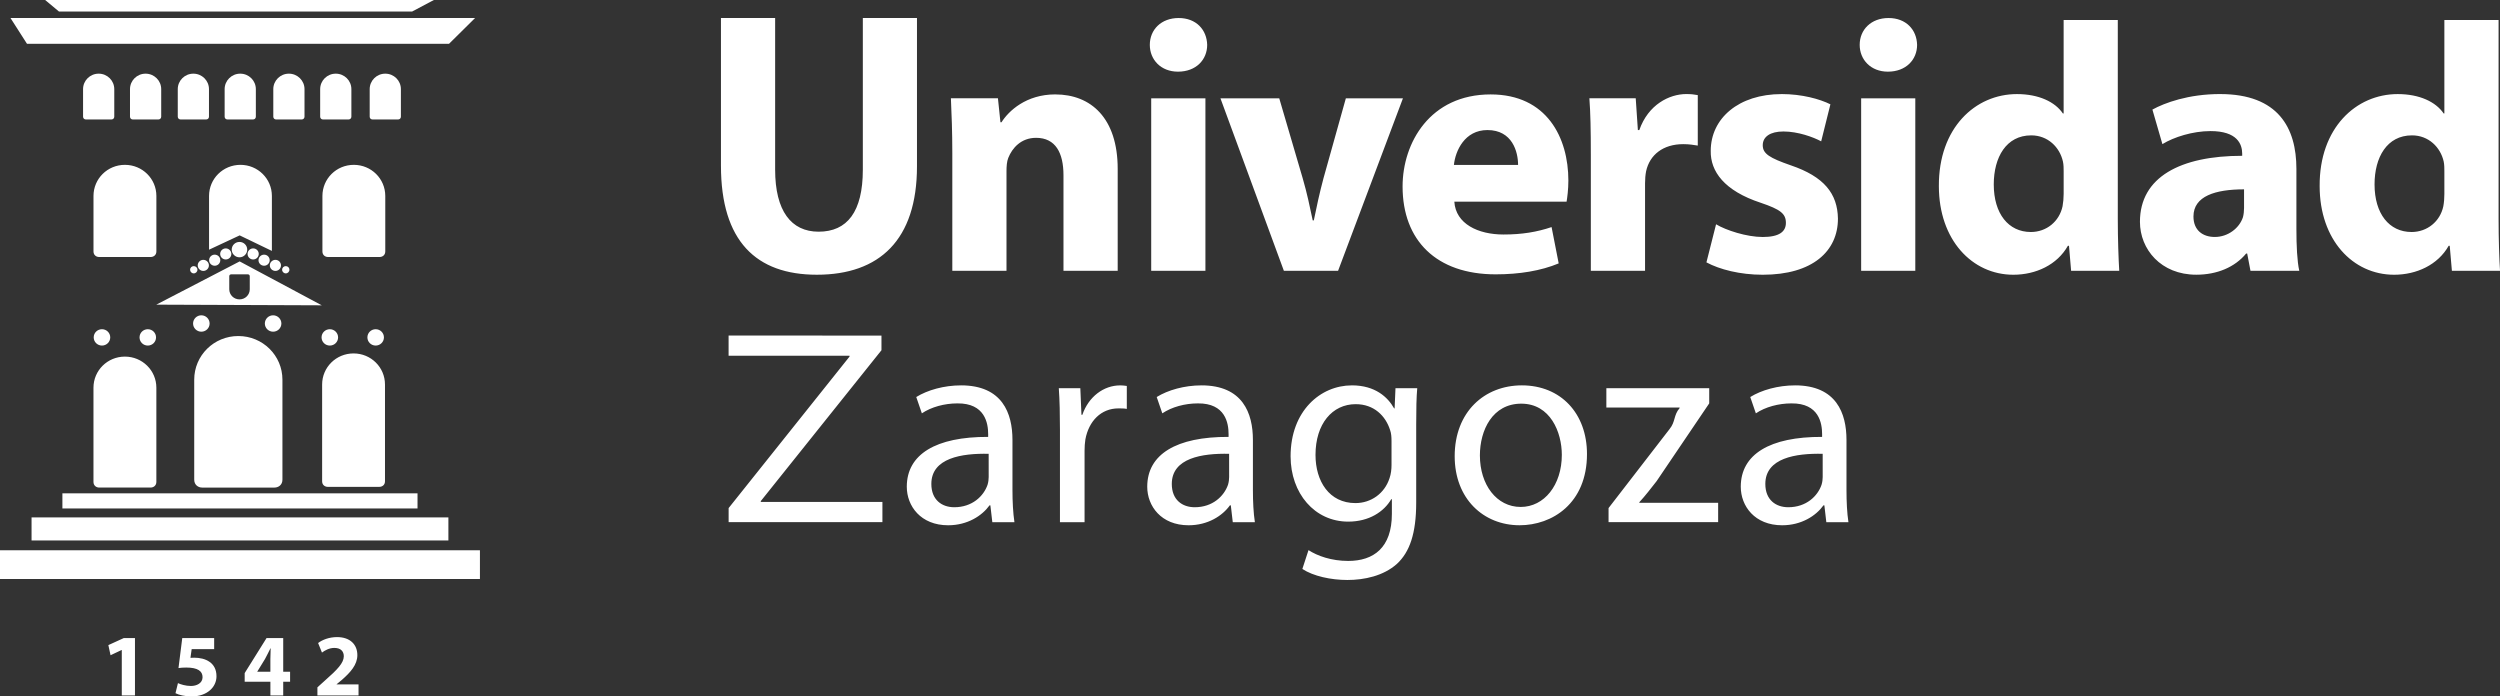 <svg height="39" viewBox="0 0 140 39" width="140" xmlns="http://www.w3.org/2000/svg"><rect x="0" y="0" width="140" height="39" fill="#333333" stroke="none"/><path d="m11.993 35.732v.618h-1.259l-.069.489c.069-.003.128-.008.209-.008.31 0 .629.068.856.231.244.166.393.43.393.812 0 .598-.519 1.126-1.394 1.126-.395 0-.724-.088-.902-.181l.138-.564c.14.068.433.16.729.16.314 0 .649-.152.649-.491 0-.337-.263-.541-.912-.541-.181 0-.306.01-.436.029l.211-1.68zm-4.435 0v3.215h-.738v-2.547h-.01l-.619.293-.123-.567.864-.394zm8.302 0v1.884h.385v.562h-.385v.769h-.718v-.769h-1.44v-.486l1.225-1.961zm3.014-.055c.738 0 1.138.424 1.138 1.01 0 .541-.389.966-.864 1.384l-.3.249v.008h1.23v.619h-2.303v-.456l.413-.373c.716-.629 1.06-.992 1.065-1.367 0-.261-.155-.468-.53-.468-.282 0-.524.135-.693.261l-.216-.535c.24-.183.626-.332 1.06-.332zm-3.716.627h-.012c-.105.21-.196.398-.306.6l-.43.702-.005.01h.736v-.712c0-.192.008-.389.016-.6zm60.545-14.724c1.315 0 2.02.668 2.367 1.289h.028l.049-1.131h1.218c-.046.526-.058 1.147-.058 2.045v4.358c0 1.734-.364 2.775-1.083 3.44-.751.668-1.817.898-2.772.898-.91 0-1.91-.213-2.52-.618l.344-1.054c.5.324 1.282.605 2.224.605 1.409 0 2.445-.728 2.445-2.635v-.821h-.036c-.405.698-1.238 1.255-2.409 1.255-1.88 0-3.227-1.582-3.227-3.66 0-2.541 1.674-3.97 3.429-3.97zm-48.827 9.234v1.61h-26.877v-1.61zm-1.766-1.84v1.292h-23.343v-1.292zm28.705-7.394c2.32 0 2.883 1.566 2.883 3.056v2.805c0 .652.033 1.289.11 1.801h-1.238l-.11-.945h-.044c-.425.59-1.24 1.118-2.32 1.118-1.534 0-2.316-1.074-2.316-2.159 0-1.814 1.627-2.803 4.557-2.79v-.153c0-.605-.175-1.739-1.724-1.723-.721 0-1.457.2-1.989.557l-.314-.914c.627-.388 1.552-.652 2.506-.652zm13.465 0c2.32 0 2.883 1.566 2.883 3.056v2.805c0 .652.031 1.289.11 1.801h-1.238l-.11-.945h-.048c-.421.59-1.236 1.118-2.316 1.118-1.536 0-2.316-1.074-2.316-2.159 0-1.814 1.627-2.803 4.555-2.79v-.153c0-.605-.171-1.739-1.722-1.723-.721 0-1.457.2-1.989.557l-.314-.914c.626-.388 1.549-.652 2.506-.652zm17.944 0c2.175 0 3.647 1.566 3.647 3.846 0 2.775-1.957 3.988-3.772 3.988-2.035 0-3.637-1.493-3.637-3.864 0-2.497 1.679-3.97 3.762-3.97zm15.296 0c2.32 0 2.883 1.566 2.883 3.056v2.805c0 .652.031 1.289.109 1.801h-1.238l-.11-.945h-.048c-.421.59-1.238 1.118-2.315 1.118-1.538 0-2.318-1.074-2.318-2.159 0-1.814 1.627-2.803 4.555-2.79v-.153c0-.605-.17-1.739-1.72-1.723-.719 0-1.459.2-1.99.557l-.314-.914c.627-.388 1.552-.652 2.507-.652zm-51.158-2.788v.821l-6.758 8.448v.047h6.811v1.133h-8.612v-.789l6.771-8.484v-.046h-6.773v-1.131zm46.354 2.946v.851l-2.948 4.358c-.328.417-.622.805-.966 1.178v.031h4.414v1.085h-6.137v-.789l3.414-4.421c.344-.42.219-.777.566-1.178v-.031h-4.103v-1.084zm-32.99-.158c.14 0 .249.016.375.033v1.286c-.143-.029-.283-.029-.471-.029-.971 0-1.659.711-1.849 1.736-.03.184-.046.42-.046.636v4.001h-1.378v-5.166c0-.882-.015-1.641-.064-2.337h1.205l.063 1.488h.051c.344-1.006 1.189-1.646 2.114-1.646zm-39.345 6.048v.846h-19.887v-.846zm45.449-2.215c-1.505-.033-3.21.231-3.21 1.687 0 .9.594 1.305 1.284 1.305 1.004 0 1.643-.621 1.864-1.258.046-.153.063-.308.063-.433zm33.24 0c-1.505-.033-3.212.231-3.212 1.687 0 .9.594 1.305 1.286 1.305 1.003 0 1.646-.621 1.862-1.258.048-.153.064-.308.064-.433zm-46.705 0c-1.503-.033-3.21.231-3.21 1.687 0 .9.596 1.305 1.284 1.305 1.004 0 1.646-.621 1.864-1.258.046-.153.063-.308.063-.433zm29.827-2.808c-1.613 0-2.318 1.486-2.318 2.899 0 1.643.938 2.885 2.285 2.885 1.315 0 2.303-1.226 2.303-2.916 0-1.27-.644-2.868-2.27-2.868zm-9.27.028c-1.315 0-2.254 1.102-2.254 2.841 0 1.473.766 2.699 2.237 2.699.863 0 1.63-.528 1.91-1.398.081-.231.11-.495.11-.728v-1.349c0-.231-.016-.432-.077-.605-.25-.805-.907-1.459-1.926-1.459zm-62.577-3.815c1.368 0 2.471 1.089 2.471 2.445v5.598c0 .293-.222.443-.444.443h-4.052c-.222 0-.444-.15-.444-.443v-5.598c0-1.356 1.101-2.445 2.469-2.445zm-6.351 1.152c.975 0 1.762.777 1.762 1.742v5.275c0 .207-.16.316-.318.316h-2.888c-.158 0-.316-.109-.316-.316v-5.275c0-.965.785-1.742 1.76-1.742zm12.805-.178c.975 0 1.76.776 1.76 1.741v5.42c0 .207-.158.311-.316.311h-2.888c-.158 0-.316-.104-.316-.311v-5.42c0-.965.785-1.741 1.76-1.741zm1.238-1.356c.257 0 .463.205.463.458s-.206.458-.463.458c-.255 0-.463-.205-.463-.458s.207-.458.463-.458zm-2.567 0c.255 0 .463.205.463.458s-.207.458-.463.458c-.255 0-.463-.205-.463-.458s.207-.458.463-.458zm-12.76 0c.255 0 .463.205.463.458s-.207.458-.463.458c-.255 0-.463-.205-.463-.458s.207-.458.463-.458zm2.567 0c.255 0 .461.205.461.458s-.206.458-.461.458c-.257 0-.463-.205-.463-.458s.206-.458.463-.458zm2.998-.779c.255 0 .463.207.463.46s-.207.458-.463.458-.463-.205-.463-.458.207-.46.463-.46zm4.019 0c.255 0 .463.207.463.46s-.207.458-.463.458-.463-.205-.463-.458.207-.46.463-.46zm-1.873-3.018 4.598 2.459-9.267-.037zm.463.725h-.942c-.053 0-.104.036-.104.103v.732c0 .315.257.567.575.567.318 0 .573-.253.573-.567v-.732c0-.067-.051-.103-.102-.103zm126.036-14.245v11.165c0 1.085.038 2.231.081 2.883h-2.695l-.122-1.403h-.058c-.601 1.067-1.798 1.622-3.056 1.622-2.315 0-4.17-1.956-4.17-4.961-.023-3.259 2.036-5.156 4.371-5.156 1.218 0 2.134.435 2.575 1.087h.038v-5.236zm-21.324 0v11.165c0 1.085.041 2.231.081 2.883h-2.695l-.119-1.403h-.061c-.599 1.067-1.794 1.622-3.056 1.622-2.311 0-4.17-1.956-4.17-4.961-.02-3.259 2.035-5.156 4.373-5.156 1.215 0 2.135.435 2.573 1.087h.041v-5.236zm-75.189-.109v8.489c0 2.311.897 3.476 2.435 3.476 1.597 0 2.476-1.107 2.476-3.476v-8.489h3.032v8.308c0 4.112-2.096 6.067-5.607 6.067-3.395 0-5.37-1.877-5.37-6.106v-8.269zm80.921 4.258c3.255 0 4.27 1.897 4.27 4.188v3.378c0 .909.04 1.799.161 2.332h-2.733l-.184-.968h-.058c-.639.771-1.636 1.186-2.794 1.186-1.977 0-3.154-1.423-3.154-2.963 0-2.511 2.277-3.696 5.726-3.696v-.119c0-.535-.277-1.265-1.775-1.265-.996 0-2.055.336-2.693.73l-.56-1.934c.682-.376 2.015-.87 3.793-.87zm-24.559 0c1.139 0 2.135.277 2.733.574l-.517 2.073c-.44-.236-1.296-.552-2.115-.552-.739 0-1.157.295-1.157.771 0 .474.379.711 1.575 1.126 1.859.632 2.614 1.582 2.636 2.984 0 1.819-1.417 3.142-4.211 3.142-1.279 0-2.415-.297-3.154-.693l.54-2.133c.556.336 1.714.712 2.614.712.92 0 1.296-.297 1.296-.79 0-.515-.3-.751-1.414-1.128-2.04-.671-2.817-1.758-2.795-2.904 0-1.817 1.557-3.181 3.971-3.181zm-16.292.02c3.154 0 4.351 2.431 4.351 4.822 0 .513-.063.966-.1 1.185h-6.286c.079 1.245 1.333 1.838 2.751 1.838 1.039 0 1.878-.14 2.695-.416l.398 2.034c-.996.416-2.211.613-3.53.613-3.316 0-5.212-1.897-5.212-4.92 0-2.449 1.539-5.156 4.932-5.156zm-72.627 9.615c.114 0 .206.09.206.202s-.092.205-.206.205-.206-.093-.206-.205.092-.202.206-.202zm5.153 0c.114 0 .204.09.204.202s-.091.205-.204.205-.206-.093-.206-.205.092-.202.206-.202zm-4.618-.352c.173 0 .313.14.313.311 0 .171-.14.31-.313.31-.173 0-.313-.139-.313-.31 0-.171.14-.311.313-.311zm4.038 0c.173 0 .311.14.311.311 0 .171-.138.31-.311.31-.173 0-.314-.139-.314-.31 0-.171.142-.311.314-.311zm56.214-9.045 1.315 4.483c.242.831.398 1.582.56 2.353h.061c.161-.792.319-1.522.54-2.353l1.254-4.483h3.197l-3.633 9.661h-3.034l-3.553-9.661zm-4.134 0v9.661h-3.036v-9.661zm26.935-.238c.277 0 .418.02.637.059v2.826c-.239-.039-.479-.08-.817-.08-1.119 0-1.878.593-2.078 1.522-.038.197-.058.435-.058.671v4.9h-3.036v-6.481c0-1.421-.02-2.35-.081-3.18h2.595l.12 1.778h.081c.497-1.423 1.678-2.016 2.636-2.016zm12.818.238v9.661h-3.032v-9.661zm-48.159-.218c1.995 0 3.493 1.325 3.493 4.169v5.71h-3.036v-5.354c0-1.245-.44-2.094-1.534-2.094-.841 0-1.338.572-1.557 1.124-.081.199-.1.474-.1.751v5.572h-3.034v-6.579c0-1.206-.04-2.213-.079-3.082h2.634l.14 1.343h.059c.398-.632 1.378-1.561 3.014-1.561zm-44.308 8.973c.173 0 .313.14.313.311 0 .171-.14.31-.313.31-.175 0-.314-.139-.314-.31 0-.171.14-.311.314-.311zm-2.766 0c.173 0 .313.14.313.311 0 .171-.14.31-.313.31s-.313-.139-.313-.31c0-.171.14-.311.313-.311zm2.153-.35c.173 0 .314.139.314.31 0 .173-.142.31-.314.31s-.313-.137-.313-.31c0-.171.14-.31.313-.31zm-1.534 0c.173 0 .313.139.313.31 0 .173-.14.31-.313.31s-.313-.137-.313-.31c0-.171.14-.31.313-.31zm.769-.362c.239 0 .433.192.433.429 0 .238-.194.432-.433.432-.24 0-.435-.194-.435-.432 0-.236.194-.429.435-.429zm-6.416-4.317c.975 0 1.762.776 1.762 1.742v3.106c0 .209-.16.313-.318.313h-2.888c-.158 0-.316-.104-.316-.313v-3.106c0-.966.785-1.742 1.76-1.742zm12.818 0c.975 0 1.762.776 1.762 1.742v3.106c0 .209-.158.313-.318.313h-2.886c-.16 0-.316-.104-.316-.313v-3.106c0-.966.784-1.742 1.758-1.742zm-6.348 0c.973 0 1.76.776 1.76 1.742v3.078l-1.804-.87-1.715.802v-3.01c0-.966.784-1.742 1.76-1.742zm112.201 1.372c-1.599 0-2.833.375-2.833 1.52 0 .771.519 1.147 1.197 1.147.736 0 1.376-.495 1.575-1.108.041-.156.061-.336.061-.513zm-11.919-3.023c-1.396 0-2.097 1.224-2.097 2.746 0 1.639.82 2.666 2.078 2.666.877 0 1.595-.592 1.775-1.442.038-.215.061-.453.061-.691v-1.265c0-.156 0-.375-.041-.552-.178-.792-.836-1.462-1.775-1.462zm21.324 0c-1.399 0-2.097 1.224-2.097 2.746 0 1.639.817 2.666 2.074 2.666.877 0 1.599-.592 1.778-1.442.04-.215.058-.453.058-.691v-1.265c0-.156 0-.375-.038-.552-.179-.792-.84-1.462-1.775-1.462zm-51.776-.297c-1.276 0-1.796 1.165-1.877 1.954h3.594c0-.73-.318-1.954-1.717-1.954zm-69.842-3.158c.484 0 .874.388.874.867v1.542c0 .103-.079.156-.158.156h-1.432c-.079 0-.158-.054-.158-.156v-1.542c0-.479.39-.867.874-.867zm-2.627 0c.486 0 .876.388.876.867v1.542c0 .103-.079.156-.158.156h-1.434c-.077 0-.156-.054-.156-.156v-1.542c0-.479.389-.867.873-.867zm-2.675 0c.484 0 .876.388.876.867v1.542c0 .103-.079.156-.158.156h-1.434c-.077 0-.156-.054-.156-.156v-1.542c0-.479.39-.867.873-.867zm-2.626 0c.484 0 .874.388.874.867v1.542c0 .103-.079.156-.158.156h-1.432c-.079 0-.158-.054-.158-.156v-1.542c0-.479.39-.867.874-.867zm16.051 0c.484 0 .874.388.874.867v1.542c0 .103-.079.156-.156.156h-1.434c-.079 0-.158-.054-.158-.156v-1.542c0-.479.39-.867.874-.867zm-5.4 0c.484 0 .876.388.876.867v1.542c0 .103-.079.156-.158.156h-1.434c-.077 0-.156-.054-.156-.156v-1.542c0-.479.39-.867.873-.867zm2.627 0c.484 0 .874.388.874.867v1.542c0 .103-.079.156-.158.156h-1.432c-.079 0-.158-.054-.158-.156v-1.542c0-.479.39-.867.874-.867zm86.955-3.116c.978 0 1.579.652 1.599 1.503 0 .83-.621 1.501-1.636 1.501-.958 0-1.579-.671-1.579-1.501 0-.851.639-1.503 1.617-1.503zm-39.753 0c.978 0 1.575.652 1.597 1.503 0 .83-.619 1.501-1.636 1.501-.958 0-1.577-.671-1.577-1.501 0-.851.637-1.503 1.617-1.503zm-39.399-.002-1.459 1.444h-23.637l-.924-1.444zm-2.305-1.009-1.222.647h-19.778l-.775-.647z" fill="#fff" fill-rule="evenodd"/></svg>